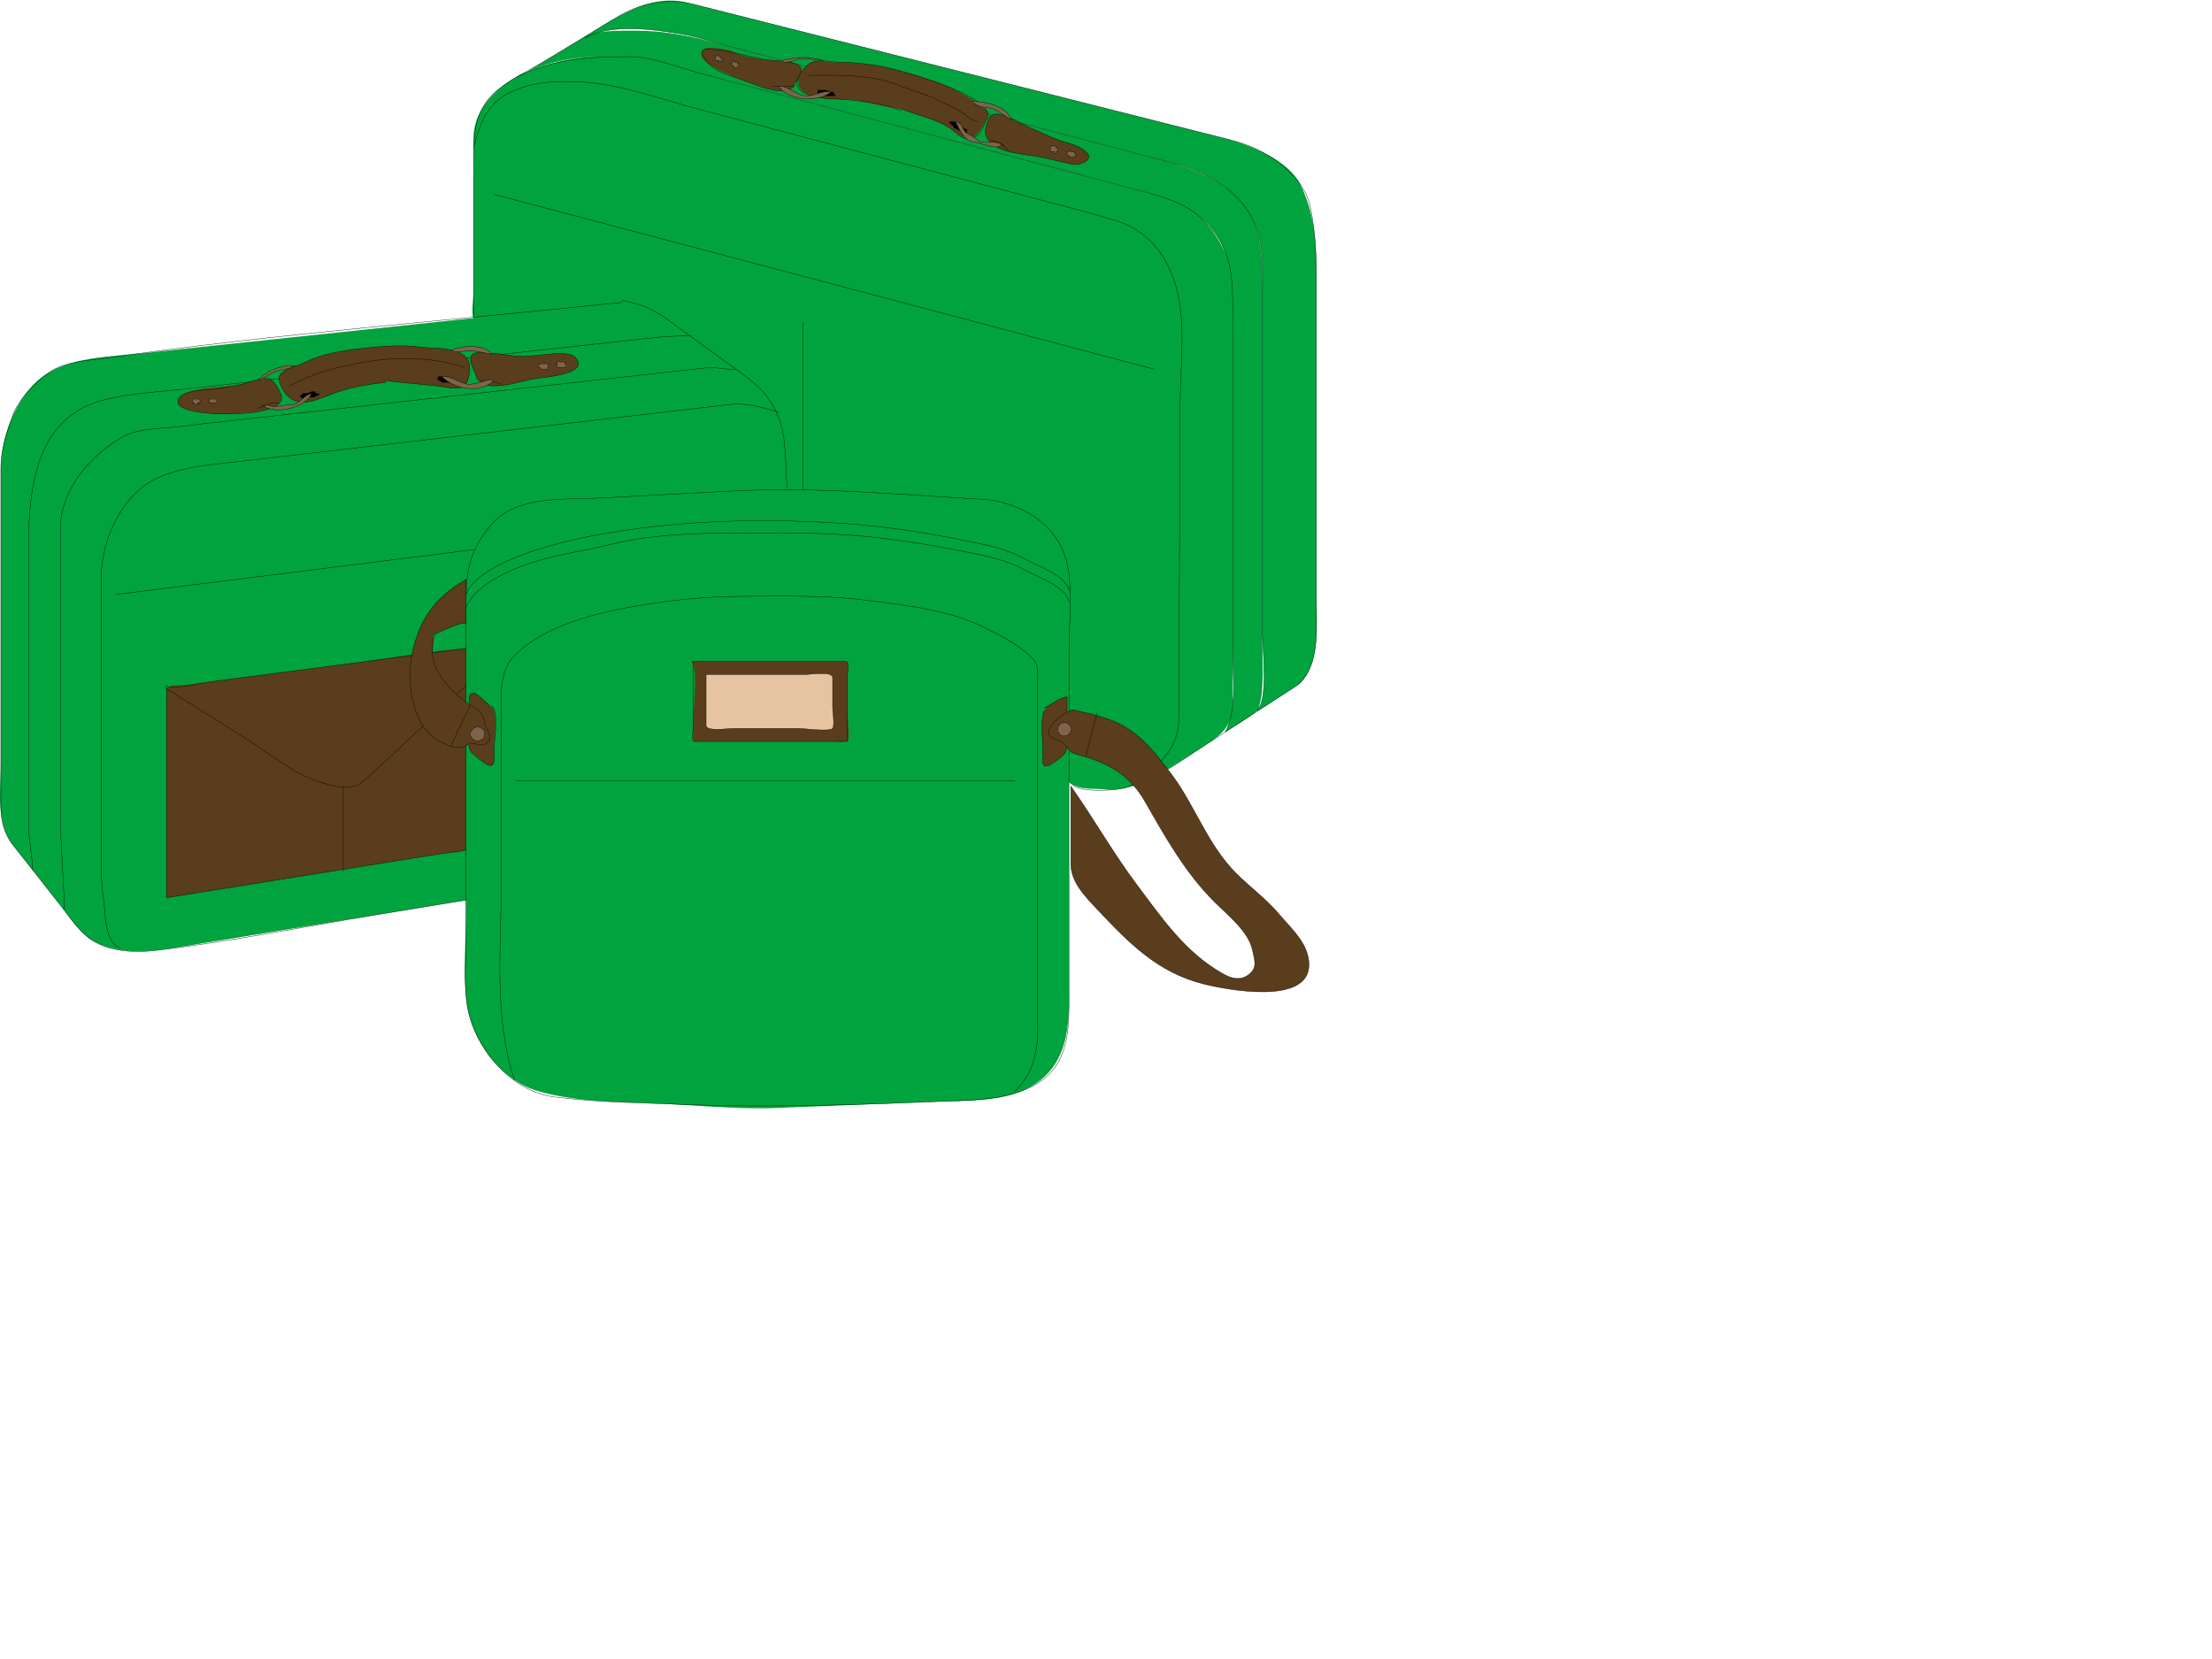 <?xml version="1.0"?><svg width="640" height="480" xmlns="http://www.w3.org/2000/svg">
 <title>No Name Bags</title>
 <!-- Copyright (c) 1992, 1994 Adobe Systems Incorporated.  All Rights Reserved.Myriad is a trademark of Adobe Systems Incorporated may be registered in certain jurisdictions. -->
 <g>
  <title>Layer 1</title>
  <g id="XMLID_1_">
   <g id="g466">
    <path fill="#00A33D" id="path468" d="m356.651,201.6c0.819,6.223 -1.757,9.981 -6.636,13.149c-4.849,3.149 -9.663,6.317 -14.614,9.303c-4.291,2.589 -10.753,4.915 -15.781,4.364c-3.007,-0.329 -7.257,0.18 -9.714,-1.73c-18.671,-14.51 -37.342,-29.021 -56.013,-43.531c-28.019,-21.774 -56.037,-43.549 -84.056,-65.324c-9.048,-7.031 -18.095,-14.063 -27.143,-21.095c-1.802,-1.4 -3.604,-2.8 -5.405,-4.201c-1.17,-0.909 -0.289,-6.414 -0.289,-7.692c0,-14.93 0,-29.86 0,-44.79c0,-9.258 7.925,-16.256 16.03,-19.511c10.959,-4.4 23.21,-5.331 34.903,-3.197c7.308,1.333 14.554,3.822 21.724,5.736c32.945,8.795 65.891,17.59 98.836,26.384c7.795,2.081 15.59,4.162 23.386,6.243c4.704,1.256 10.591,1.965 14.263,5.634c4.3,4.298 7.081,8.404 9.347,14.047c2.147,5.35 1.163,13.227 1.163,18.83c0,13.638 0,27.277 0,40.915c-0.001,22.155 -0.001,44.31 -0.001,66.466"/>
    <path fill="#00A33D" id="path470" d="m376.03,197.84c-4.047,2.63 -8.094,5.261 -12.141,7.891c-0.079,-0.12 -0.159,-0.24 -0.238,-0.36c3.434,-2.155 1.609,-18.534 1.609,-21.854c0,-16.712 0,-33.425 0,-50.138c0,-15.881 0,-31.763 0,-47.645c0,-7.75 0.64,-16.323 -3.379,-23.312c-4.717,-8.203 -13.365,-12.825 -22.339,-15.187c-10.515,-2.767 -21.028,-5.534 -31.543,-8.301c-32.386,-8.523 -64.771,-17.046 -97.157,-25.57c-4.556,-1.199 -9.173,-2.789 -13.827,-3.56c-7.862,-1.302 -20.51,-3.101 -27.715,1.215c-0.07,-0.113 -0.14,-0.227 -0.21,-0.34c8.986,-5.451 18.728,-12.692 29.91,-9.868c7.782,1.966 15.565,3.931 23.349,5.897c33.531,8.469 67.063,16.938 100.595,25.407c10.523,2.658 21.047,5.316 31.57,7.974c7.223,1.824 18.166,6.22 21.686,13.258c4.05,8.098 4.681,16.41 4.681,25.388c0,15.667 0,31.333 0,46.999c0,15.62 0,31.24 0,46.86c-0.002,8.178 1.288,19.106 -4.851,25.246"/>
    <path fill="#00A33D" id="path472" d="m152.24,20.89c5.529,-3.35 11.057,-6.7 16.586,-10.05c3.515,-2.13 10.301,-1.97 14.75,-1.97c8.013,0 14.848,1.226 22.492,3.238c31.427,8.271 62.854,16.542 94.279,24.812c12.216,3.215 24.431,6.43 36.646,9.645c7.894,2.077 15.648,5.098 21.494,10.976c6.137,6.169 6.773,15.358 6.773,23.579c0,14.463 0,28.926 0,43.389c0,20.627 0,41.255 0,61.882c0,3.795 0.216,7.66 0,11.45c-0.091,1.591 -0.17,3.299 -0.529,4.84c-0.08,0.342 -0.75,3.189 -0.961,2.871c0.238,0.359 -8.184,5.579 -9.26,6.279c3.523,-6.409 2.141,-16.262 2.141,-23.418c0,-16.647 0,-33.294 0,-49.94c0,-15.615 0,-31.231 0,-46.846c0,-8.411 0.048,-16.462 -4.823,-23.778c-5.412,-8.127 -12.52,-10.157 -21.438,-12.538c-10.515,-2.807 -21.028,-5.613 -31.542,-8.42c-32.386,-8.646 -64.771,-17.291 -97.157,-25.937c-16.554,-4.42 -33.151,-7.427 -49.451,-0.064"/>
   </g>
   <g id="g474">
    <path fill="none" stroke="#000000" stroke-width="0.1" stroke-linecap="square" stroke-miterlimit="10" id="path476" d="m363.651,205.37c3.434,-2.155 1.609,-18.534 1.609,-21.854c0,-16.712 0,-33.425 0,-50.138c0,-15.881 0,-31.763 0,-47.645c0,-7.75 0.64,-16.323 -3.379,-23.312c-4.717,-8.203 -13.365,-12.825 -22.339,-15.187c-10.515,-2.767 -21.028,-5.534 -31.543,-8.301c-32.386,-8.523 -64.771,-17.046 -97.157,-25.57c-4.556,-1.199 -9.173,-2.789 -13.827,-3.56c-7.862,-1.302 -20.51,-3.101 -27.715,1.215"/>
    <path fill="none" stroke="#000000" stroke-width="0.1" stroke-linecap="square" stroke-miterlimit="10" id="path478" d="m354.5,211.84c3.464,-6.226 2.15,-15.723 2.15,-22.701c0,-16.518 0,-33.034 0,-49.551c0,-15.78 0,-31.561 0,-47.341c0,-8.1 0.394,-16.564 -4.306,-23.621c-5.631,-8.456 -12.339,-10.748 -21.721,-13.252c-10.284,-2.746 -20.569,-5.491 -30.854,-8.237c-32.473,-8.669 -64.945,-17.337 -97.418,-26.006c-6.206,-1.657 -13.708,-4.73 -20.25,-4.73c-11.757,0 -22.088,0.576 -32.723,5.93"/>
   </g>
  </g>
  <path fill="none" stroke="#000000" stroke-width="0.1" stroke-linecap="square" stroke-miterlimit="10" id="path480" d="m136.997,91.776c0,-13.956 0,-27.912 0,-41.868c0,-9.286 -0.625,-18.07 7.534,-24.351c4.086,-3.146 9.139,-5.527 13.53,-8.19c6.793,-4.12 13.587,-8.24 20.38,-12.359c6.891,-4.179 14.493,-5.726 22.337,-3.745c51.906,13.109 103.813,26.218 155.719,39.328c9.378,2.369 20.67,9.522 22.684,19.541c1.77,8.801 1.7,17.214 1.7,26.14c0,29.862 0,59.724 0,89.585c0,7.731 0.781,18.321 -6.446,23.02c-11.237,7.305 -22.54,14.519 -33.693,21.951c-4.74,3.158 -9.602,5.255 -14.978,7.047c-2.75,0.917 -12.526,1.397 -14.927,-0.469c-4.923,-3.825 -9.846,-7.65 -14.769,-11.477c-49.834,-38.726 -99.667,-77.451 -149.501,-116.176c-3.19,-2.479 -6.38,-4.958 -9.571,-7.438"/>
  <g id="XMLID_2_">
   <g id="g483">
    <path fill="#00A33D" id="path485" d="m227.44,225.83c0,8.904 -0.624,19.514 -11.506,21.298c-10.119,1.659 -20.237,3.319 -30.356,4.979c-34.365,5.636 -68.73,11.271 -103.095,16.907c-10.119,1.659 -20.238,3.319 -30.356,4.979c-8.094,1.327 -16.879,2.467 -24.422,-1.322c-4.503,-2.262 -7.271,-6.995 -10.294,-10.833c-4.559,-5.787 -9.117,-11.573 -13.675,-17.359c-5.081,-6.45 -3.485,-16.015 -3.485,-23.858c0,-28.388 0,-56.774 0,-85.162c0,-10.047 5.244,-23.015 14.53,-28.067c7.509,-4.085 17.574,-4.259 25.947,-5.146c26.079,-2.765 52.159,-5.53 78.238,-8.295c14.304,-1.517 28.607,-3.033 42.91,-4.549c2.298,-0.244 17.535,-0.39 18.195,-2.469c5.41,1.086 8.714,2.374 13.11,5.563c6.724,4.877 13.447,9.755 20.171,14.632c3.803,2.759 7.34,5.393 9.789,9.415c3.466,5.691 3.807,9.995 4.178,16.663c1.516,27.197 0.122,54.817 0.122,82.055c-0.001,3.521 -0.001,7.045 -0.001,10.569"/>
   </g>
  </g>
  <path fill="none" stroke="#000000" stroke-width="0.1" stroke-linecap="square" stroke-miterlimit="10" id="path487" d="m180.067,86.932c5.417,1.083 8.708,2.372 13.108,5.563c6.724,4.878 13.447,9.755 20.172,14.633c3.805,2.76 7.343,5.387 9.79,9.413c3.463,5.698 3.811,9.98 4.184,16.656c1.519,27.199 0.122,54.822 0.122,82.062c0,8.495 1.938,20.004 -3.284,26.978c-4.271,5.702 -12.437,5.583 -18.81,6.628c-32.454,5.321 -64.909,10.643 -97.363,15.964c-21.384,3.507 -42.828,7.935 -64.377,10.321c-4.76,0.527 -10.893,0.027 -15.165,-2.108c-4.69,-2.345 -7.239,-6.385 -10.415,-10.419c-4.696,-5.965 -9.393,-11.93 -14.09,-17.896c-3.013,-3.826 -3.692,-7.264 -3.692,-12.048c0,-28.613 0,-57.228 0,-85.841c0,-3.767 0,-7.534 0,-11.301c0,-5.539 1.708,-10.12 3.45,-15.343c1.566,-4.696 6.837,-9.973 10.848,-12.646c4.492,-2.995 10.5,-3.16 15.661,-3.898c49.654,-7.104 99.936,-10.884 149.815,-16.174c0.015,-0.001 0.031,-0.003 0.046,-0.005"/>
  <g id="XMLID_4_">
   <g id="g490">
    <path fill="#5A3D1C" id="path492" d="m135.38,187.609c0,13.335 0,26.671 0,40.006c0,5.816 0,11.633 0,17.448c0,1.562 -5.279,1.534 -6.563,1.74c-26.886,4.315 -53.771,8.631 -80.657,12.946c0,-13.425 0,-26.851 0,-40.275c0,-6.437 0,-12.873 0,-19.311c0,-2.36 3.396,-1.696 5.436,-1.963c15.915,-2.074 31.83,-4.149 47.744,-6.225c11.093,-1.446 22.334,-3.601 33.5,-4.367c0.18,0.001 0.36,0.001 0.54,0.001"/>
   </g>
  </g>
  <path fill="none" stroke="#000000" stroke-width="0.1" stroke-linecap="square" stroke-miterlimit="10" id="path494" d="m134.841,187.609c-14.813,1.932 -29.626,3.863 -44.439,5.796c-9.971,1.3 -19.941,2.601 -29.912,3.9c-1.851,0.241 -11.62,2.491 -12.325,1.07c0,20.458 0,40.917 0,61.375c26.674,-4.281 53.349,-8.563 80.022,-12.844c0.724,-0.116 7.189,-0.708 7.189,-1.405c0,-5.616 0,-11.231 0,-16.848c0,-13.682 0,-27.363 0,-41.045"/>
  <path fill="none" stroke="#000000" stroke-width="0.1" stroke-linecap="square" stroke-miterlimit="10" id="path496" d="m327.043,227.447c7.297,-5.478 13.96,-9.756 14.005,-19.667c0.057,-12.6 0.113,-25.199 0.17,-37.799c0.081,-17.922 0.162,-35.844 0.242,-53.765c0.04,-8.725 1.17,-18.234 0.08,-26.912c-1.457,-11.596 -7.054,-21.992 -19.035,-25.59c-7.527,-2.261 -15.14,-4.198 -22.735,-6.214c-32.82,-8.71 -65.64,-17.42 -98.46,-26.13c-10.403,-2.761 -21.3,-6.821 -32.124,-7.591c-7.198,-0.512 -15.16,-0.278 -21.759,3.021c-6.986,3.493 -8.451,9.036 -10.43,15.983"/>
  <line fill="none" stroke="#000000" stroke-width="0.1" stroke-linecap="square" stroke-miterlimit="10" y2="106.852" y1="56.243" x2="334.042" x1="142.917" id="line498"/>
  <path fill="none" stroke="#000000" stroke-width="0.1" stroke-linecap="square" stroke-miterlimit="10" id="path500" d="m9.4,251.675c0,-4.226 -1.078,-8.255 -1.078,-12.438c0,-5.317 0,-10.636 0,-15.953c0,-17.632 0,-35.264 0,-52.896c0,-18.626 -2.582,-47.717 20.729,-54.385c7.592,-2.172 16.009,-2.529 23.894,-3.393c13.556,-1.484 27.112,-2.968 40.667,-4.452c31.511,-3.45 63.021,-6.9 94.532,-10.35c4.018,-0.44 7.783,-0.648 11.839,-0.648"/>
  <path fill="none" stroke="#000000" stroke-width="0.1" stroke-linecap="square" stroke-miterlimit="10" id="path502" d="m18.554,262.98c0,-9.008 -1.078,-17.984 -1.078,-27.038c0,-17.164 0,-34.328 0,-51.491c0,-10.467 0,-20.933 0,-31.399c0,-11.505 8.75,-21.348 18.022,-26.661c4.627,-2.651 12.756,-2.401 17.897,-3.135c2.081,-0.297 4.167,-0.519 6.257,-0.751c12.593,-1.399 25.187,-2.798 37.78,-4.198c32.638,-3.626 65.276,-7.253 97.915,-10.88c2.915,-0.324 5.83,-0.647 8.745,-0.972c2.943,-0.327 5.851,0.526 8.814,0.396"/>
  <path fill="none" stroke="#000000" stroke-width="0.1" stroke-linecap="square" stroke-miterlimit="10" id="path504" d="m34.705,274.286c-4.675,-1.779 -4.145,-10.846 -4.792,-14.738c-0.556,-3.343 -0.592,-6.719 -0.592,-10.119c0,-15.937 0,-31.873 0,-47.81c0,-11.664 0,-23.327 0,-34.991c0,-10.267 5.89,-23.154 15.387,-27.9c7.767,-3.881 16.862,-4.325 25.417,-5.318c12.158,-1.412 24.316,-2.824 36.475,-4.235c32.191,-3.737 64.382,-7.475 96.572,-11.213c2.511,-0.292 5.021,-0.583 7.532,-0.875c5.56,-0.646 9.47,0.744 14.583,2.147"/>
  <line fill="none" stroke="#000000" stroke-width="0.1" stroke-linecap="square" stroke-miterlimit="10" y2="148.306" y1="171.993" x2="222.595" x1="33.627" id="line506"/>
  <path fill="none" stroke="#000000" stroke-width="0.1" stroke-linecap="square" stroke-miterlimit="10" id="path508" d="m47.623,198.913c7.781,4.889 15.562,9.777 23.342,14.665c6.934,4.356 14.185,10.592 22.163,12.872c3.674,1.05 8.402,2.634 11.774,-0.259c2.763,-2.37 5.417,-4.8 8.069,-7.293c7.468,-7.021 14.937,-14.041 22.405,-21.062"/>
  <line fill="none" stroke="#000000" stroke-width="0.1" stroke-linecap="square" stroke-miterlimit="10" y2="252.214" y1="227.447" x2="99.31" x1="99.31" id="line510"/>
  <line fill="none" stroke="#000000" stroke-width="0.1" stroke-linecap="square" stroke-miterlimit="10" y2="142.921" y1="93.393" x2="232.286" x1="232.286" id="line512"/>
  <g id="XMLID_3_">
   <g id="g515">
    <path fill="#00A33D" id="path517" d="m309.28,169.84c0,27.064 0,54.129 0,81.193c0,12.759 0,25.519 0,38.278c0,9.583 -1.263,18.605 -9.699,24.278c-8.122,5.461 -19.824,4.794 -29.278,5.169c-15.121,0.601 -30.241,1.201 -45.362,1.802c-12.113,0.481 -24.555,-0.898 -36.662,-1.37c-11.283,-0.44 -21.892,-0.429 -32.717,-3.53c-10.82,-3.1 -19.201,-14.708 -20.581,-25.723c-1.075,-8.574 -0.14,-17.776 -0.14,-26.396c0,-31.224 0,-62.446 0,-93.67c0,-8.71 3.887,-17.078 11.748,-21.582c9.918,-5.683 24.867,-4.091 35.933,-4.675c12.876,-0.68 25.752,-1.355 38.628,-2.031c11.563,-0.607 23.225,0.706 34.776,1.333c11.61,0.631 23.879,0.136 35.315,2.423c11.471,2.295 18.039,13.7 18.039,24.501"/>
   </g>
  </g>
  <path fill="none" stroke="#000000" stroke-width="0.1" stroke-linecap="square" stroke-miterlimit="10" id="path519" d="m285.586,144.539c-24.45,-1.336 -49.006,-3.768 -73.471,-2.482c-13.057,0.686 -26.114,1.374 -39.171,2.063c-10.021,0.528 -23.503,-0.814 -30.743,7.626c-6.288,7.331 -7.361,13.347 -7.361,22.518c0,15.215 0,30.431 0,45.646c0,17.155 0,34.311 0,51.465c0,8.302 -1.133,17.316 1.835,25.209c3.747,9.962 12.818,19.434 23.789,20.812c12.506,1.571 25.088,1.69 37.681,2.18c26.195,1.017 51.954,-0.014 78.167,-1.052c9.358,-0.37 21.462,-0.998 28.117,-8.705c5.518,-6.389 4.848,-16.428 4.848,-24.354c0,-32.135 0,-64.269 0,-96.402c0,-7.729 0.965,-16.271 -0.141,-23.967c-1.747,-12.179 -12.066,-19.127 -23.55,-20.557"/>
  <line fill="none" stroke="#000000" stroke-width="0.1" stroke-linecap="square" stroke-miterlimit="10" y2="225.833" y1="225.833" x2="293.663" x1="149.379" id="line521"/>
  <path fill="none" stroke="#000000" stroke-width="0.1" stroke-linecap="square" stroke-miterlimit="10" id="path523" d="m309.278,170.919c-0.703,-4.443 -9.228,-7.194 -12.653,-9.151c-5.157,-2.947 -11.488,-4.183 -17.268,-5.34c-11.358,-2.275 -22.544,-4.061 -34.149,-4.89c-22.823,-1.63 -46.295,-1.169 -68.914,2.602c-7.698,1.283 -15.498,3.096 -22.901,5.57c-5.558,1.858 -16.403,6.302 -18.551,12.284"/>
  <path fill="#5A3D1C" id="path525" d="m199.983,191.376c12.788,0 25.577,0 38.365,0c2.101,0 4.201,0 6.302,0c1.199,0 0.558,2.68 0.558,3.617c0,4.069 0,8.14 0,12.209c0,1.03 0.763,6.587 0,7.325c-0.435,0.421 -3.386,0 -3.955,0c-3.569,0 -7.14,0 -10.709,0c-8.212,0 -16.424,0 -24.636,0c-1.746,0 -3.492,0 -5.238,0c-0.323,0 -0.146,-4.896 -0.146,-5.369c0,-2.867 1.528,-16.612 -0.541,-17.782"/>
  <path fill="none" stroke="#000000" stroke-width="0.1" stroke-linecap="square" stroke-miterlimit="10" id="path527" d="m199.983,191.376c12.788,0 25.577,0 38.365,0c2.101,0 4.201,0 6.302,0c1.199,0 0.558,2.68 0.558,3.617c0,6.489 0,12.979 0,19.468c0,0.134 -34.666,0.066 -37.702,0.066c-2.137,0 -4.274,0 -6.412,0c-1.219,0 -0.569,-2.663 -0.569,-3.617c0,-6.512 0,-13.022 0,-19.534"/>
  <path fill="none" stroke="#000000" stroke-width="0.1" stroke-linecap="square" stroke-miterlimit="10" id="path529" d="m309.278,174.148c-0.702,-4.44 -9.23,-7.196 -12.653,-9.153c-5.153,-2.947 -11.491,-4.179 -17.268,-5.337c-11.357,-2.277 -22.569,-4.063 -34.149,-4.891c-11.538,-0.826 -22.904,-0.539 -34.429,-0.539c-11.129,0 -23.692,0.668 -34.485,3.365c-7.661,1.914 -15.372,2.837 -22.901,5.346c-6.269,2.089 -15.833,6.281 -18.551,12.824"/>
  <path fill="none" stroke="#000000" stroke-width="0.1" stroke-linecap="square" stroke-miterlimit="10" id="path531" d="m293.663,315.74c4.224,-4.223 5.869,-8.545 6.463,-14.536c0.33,-3.334 0,-6.909 0,-10.285c0,-14.746 0,-29.492 0,-44.238c0,-15.919 0,-31.839 0,-47.759c0,-3.08 0.854,-6.153 -1.364,-8.37c-4.214,-4.208 -8.894,-6.453 -14.171,-9.096c-10.224,-5.118 -23.332,-6.449 -34.534,-7.847c-11.645,-1.452 -23.245,-1.078 -34.892,-1.078c-11.939,0 -24.253,1.382 -35.945,3.727c-10.306,2.067 -23.677,6.029 -30.919,14.042c-4.356,4.819 -3.227,13.931 -3.227,20.126c0,14.464 0,28.929 0,43.394c0,19.164 -2.378,40.203 3.764,58.692"/>
  <path fill="#5A3D1C" id="path533" d="m81.539,114.928c-0.393,-1.732 -2.42,-5.384 -4.184,-5.384c-2.945,0 -6.322,1.577 -9.371,2.013c-3.475,0.497 -14.631,0.522 -16.323,3.909c-2.046,4.093 12.408,4.514 14.805,4.307c3.263,-0.281 14.903,-0.237 15.073,-4.845"/>
  <path fill="none" stroke="#000000" stroke-width="0.1" stroke-linecap="square" stroke-miterlimit="10" id="path535" d="m81.539,114.928c-0.383,-1.689 -2.269,-4.916 -3.764,-5.384c-2.183,-0.683 -6.486,1.541 -8.885,1.884c-2.933,0.419 -6.076,1.344 -9.003,1.344c-1.742,0 -6.902,0.575 -7.958,2.156c-3.143,4.709 11.487,4.845 13.979,4.845c3.561,0 14.266,-0.227 15.631,-4.309"/>
  <path fill="#7D644B" id="path537" d="m62.696,116.003l0,0l0,0l0,0l0,0c0,-0.18 0,-0.359 0,-0.539l0,0c-0.179,0 -0.357,0 -0.536,0l0,0l0,0l0,0l0,0c-0.179,0 -0.357,0 -0.536,0l0,0l0,0l0,0l0,0c-0.18,0 -0.361,0 -0.541,0l0,0l0,0l0,0l0,0c-0.179,0 -0.358,0 -0.537,0l0,0l0,0l0,0l0,0l0,0c0,0.18 0,0.359 0,0.539l0,0l0,0l0,0l0,0l0,0l0,0c-0.116,0.475 0.062,0.655 0.537,0.539l0,0l0,0l0,0l0,0c0.18,0 0.361,0 0.541,0l0,0l0,0l0,0l0,0c0.179,0 0.357,0 0.536,0l0,0l0,0l0,0l0,0c0.179,0 0.357,0 0.536,0l0,0l0,0l0,0c0,-0.18 0,-0.359 0,-0.539l0,0l0,0l0,0"/>
  <path fill="none" stroke="#000000" stroke-width="0.1" stroke-linecap="square" stroke-miterlimit="10" id="path539" d="m62.696,116.003l0,0l0,0l0,0l0,0c0,-0.18 0,-0.359 0,-0.539l0,0c-0.179,0 -0.357,0 -0.536,0l0,0l0,0l0,0l0,0c-0.179,0 -0.357,0 -0.536,0l0,0l0,0l0,0l0,0c-0.18,0 -0.361,0 -0.541,0l0,0l0,0l0,0l0,0c-0.179,0 -0.358,0 -0.537,0l0,0l0,0l0,0l0,0l0,0c0,0.18 0,0.359 0,0.539l0,0l0,0l0,0l0,0l0,0l0,0c-0.116,0.475 0.062,0.655 0.537,0.539l0,0l0,0l0,0l0,0c0.18,0 0.361,0 0.541,0l0,0l0,0l0,0l0,0c0.179,0 0.357,0 0.536,0l0,0l0,0l0,0l0,0c0.179,0 0.357,0 0.536,0l0,0l0,0l0,0c0,-0.18 0,-0.359 0,-0.539l0,0l0,0l0,0"/>
  <path fill="#7D644B" id="path541" d="m57.854,116.003l0,0l0,0l0,0l0,0l0,0l0,0c0.116,-0.477 -0.064,-0.656 -0.541,-0.539l0,0l0,0l0,0l0,0c-0.179,0 -0.358,0 -0.537,0l0,0l0,0l0,0c-0.179,0 -0.357,0 -0.536,0l0,0l0,0l0,0l0,0c-0.18,0 -0.361,0 -0.541,0l0,0l0,0l0,0l0,0c0,0.18 0,0.359 0,0.539l0,0l0,0l0,0l0,0l0,0l0,0c0,0.18 0,0.359 0,0.539l0,0l0,0l0,0l0,0c0.18,0 0.361,0 0.541,0l0,0l0,0c-0.116,0.474 0.062,0.655 0.536,0.539l0,0l0,0c0.179,-0.18 0.358,-0.359 0.537,-0.539c0,0.862 0.187,0.239 0,0l0,0c0.18,0 0.361,0 0.541,0l0,0l0,0l0,0l0,0l0,0c0,-0.18 0,-0.359 0,-0.539"/>
  <path fill="none" stroke="#000000" stroke-width="0.1" stroke-linecap="square" stroke-miterlimit="10" id="path543" d="m57.854,116.003l0,0l0,0l0,0l0,0l0,0l0,0c0.116,-0.477 -0.064,-0.656 -0.541,-0.539l0,0l0,0l0,0l0,0c-0.179,0 -0.358,0 -0.537,0l0,0l0,0l0,0c-0.179,0 -0.357,0 -0.536,0l0,0l0,0l0,0l0,0c-0.18,0 -0.361,0 -0.541,0l0,0l0,0l0,0l0,0c0,0.18 0,0.359 0,0.539l0,0l0,0l0,0l0,0l0,0l0,0c0,0.18 0,0.359 0,0.539l0,0l0,0l0,0l0,0c0.18,0 0.361,0 0.541,0l0,0l0,0c-0.116,0.474 0.062,0.655 0.536,0.539l0,0l0,0c0.179,-0.18 0.358,-0.359 0.537,-0.539c0,0.862 0.187,0.239 0,0l0,0c0.18,0 0.361,0 0.541,0l0,0l0,0l0,0l0,0l0,0c0,-0.18 0,-0.359 0,-0.539"/>
  <path fill="#5A3D1C" id="path545" d="m111.15,110.081c5.293,0.662 10.622,1.06 15.885,1.646c1.535,0.171 5.881,1.24 7.27,-0.03c1.492,-1.364 2.093,-5.772 1.073,-7.536c-2.324,-4.018 -9.687,-3.154 -13.717,-3.73c-5.378,-0.769 -11.701,-0.207 -17.084,0.392c-5.12,0.57 -11.378,1.547 -15.976,3.844c-5.061,2.528 -10.65,2.197 -6.262,8.765c3.218,4.817 8.494,2.645 12.661,0.957c5.534,-2.241 10.794,-3.114 16.693,-3.769c-0.182,-0.18 -0.362,-0.359 -0.543,-0.539"/>
  <path fill="none" stroke="#000000" stroke-width="0.1" stroke-linecap="square" stroke-miterlimit="10" id="path547" d="m111.15,110.081c5.293,0.662 10.622,1.06 15.885,1.646c1.535,0.171 5.881,1.24 7.27,-0.03c1.492,-1.364 2.093,-5.772 1.073,-7.536c-2.324,-4.018 -9.687,-3.154 -13.717,-3.73c-5.378,-0.769 -11.701,-0.207 -17.084,0.392c-5.12,0.57 -11.378,1.547 -15.976,3.844c-5.061,2.528 -10.65,2.197 -6.262,8.765c3.218,4.817 8.494,2.645 12.661,0.957c5.534,-2.241 10.794,-3.114 16.693,-3.769"/>
  <path id="path549" d="m131.613,110.081v0.539c0,-0.18 0,-0.359 0,-0.539l0,0l0,0l0,0c-0.567,-0.279 -0.516,-0.253 -1.078,-0.537l0,0c-0.181,0 -0.361,0 -0.542,0c-0.179,-0.18 -0.357,-0.359 -0.536,-0.539c-0.179,0 -0.357,0 -0.536,0c-0.181,0 -0.361,0 -0.542,0l0,0c-0.179,0 -0.357,0 -0.536,0c-0.181,0 -0.361,0 -0.542,0l0,0l0,0c-0.178,0 -0.356,0 -0.535,0l0,0c0.116,0.475 -0.062,0.655 -0.537,0.539l0,0l0,0l0,0l0,0l0,0l0,0c0.474,-0.116 0.653,0.063 0.537,0.537l0,0l0,0c0.178,0 0.356,0 0.535,0c0.181,0.18 0.361,0.359 0.542,0.539c0.179,0 0.357,0 0.536,0l0,0c0.181,0 0.361,0 0.542,0c0.179,0 0.357,0 0.536,0l0,0c0.179,0 0.357,0 0.536,0c0.181,0 0.361,0 0.542,0l0,0c0.179,0 0.358,0 0.537,0l0,0c0.18,0 0.361,0 0.541,0l0,0l0,0l0,0l0,0c0,-0.18 0,-0.359 0,-0.539"/>
  <path fill="none" stroke="#000000" stroke-width="0.1" stroke-linecap="square" stroke-miterlimit="10" id="path551" d="m131.613,110.081v0.539c0,-0.18 0,-0.359 0,-0.539l0,0l0,0l0,0c-0.567,-0.279 -0.516,-0.253 -1.078,-0.537l0,0c-0.181,0 -0.361,0 -0.542,0c-0.179,-0.18 -0.357,-0.359 -0.536,-0.539c-0.179,0 -0.357,0 -0.536,0c-0.181,0 -0.361,0 -0.542,0l0,0c-0.179,0 -0.357,0 -0.536,0c-0.181,0 -0.361,0 -0.542,0l0,0l0,0c-0.178,0 -0.356,0 -0.535,0l0,0c0.116,0.475 -0.062,0.655 -0.537,0.539l0,0l0,0l0,0l0,0l0,0l0,0c0.474,-0.116 0.653,0.063 0.537,0.537l0,0l0,0c0.178,0 0.356,0 0.535,0c0.181,0.18 0.361,0.359 0.542,0.539c0.179,0 0.357,0 0.536,0l0,0c0.181,0 0.361,0 0.542,0c0.179,0 0.357,0 0.536,0l0,0c0.179,0 0.357,0 0.536,0c0.181,0 0.361,0 0.542,0l0,0c0.179,0 0.358,0 0.537,0l0,0c0.18,0 0.361,0 0.541,0l0,0l0,0l0,0l0,0l0,0"/>
  <path fill="none" stroke="#000000" stroke-width="0.1" stroke-linecap="square" stroke-miterlimit="10" id="path553" d="m83.695,111.697c7.881,-4.247 16.022,-6.141 24.865,-7.397c7.797,-1.107 18.381,-0.661 25.745,2.014"/>
  <path fill="#5A3D1C" id="path555" d="m137.533,107.928c-0.995,-1.984 -3.009,-5.923 1.075,-5.923c3.219,0 6.583,0.479 9.793,0.938c3.283,0.469 6.384,-0.14 9.59,-0.399c2.049,-0.166 6.749,-0.783 8.345,0.809c4.937,4.919 -9.516,5.85 -11.911,6.247c-4.138,0.687 -15.865,5.113 -16.892,-1.672"/>
  <path fill="none" stroke="#000000" stroke-width="0.1" stroke-linecap="square" stroke-miterlimit="10" id="path557" d="m137.533,107.928c-0.995,-1.984 -3.009,-5.923 1.075,-5.923c3.219,0 6.583,0.479 9.793,0.938c3.283,0.469 6.384,-0.14 9.59,-0.399c2.049,-0.166 6.749,-0.783 8.345,0.809c4.937,4.919 -9.516,5.85 -11.911,6.247c-4.138,0.687 -15.865,5.113 -16.892,-1.672"/>
  <path fill="none" stroke="#000000" stroke-width="0.1" stroke-linecap="square" stroke-miterlimit="10" id="path559" d="m139.147,110.081c0.358,0.297 4.382,0.229 5.926,1.077"/>
  <path fill="#7D644B" id="path561" d="m158.532,105.774l0,0l0,0l0,0l0,0l0,0c0.116,-0.477 -0.064,-0.656 -0.541,-0.539l0,0l0,0l0,0l0,0c-0.179,0 -0.358,0 -0.537,0l0,0l0,0c-0.181,0 -0.361,0 -0.542,0l0,0l0,0l0,0c-0.179,0 -0.358,0 -0.537,0l0,0l0,0l0,0l0,0c-0.178,0.18 -0.357,0.359 -0.535,0.539l0,0l0,0l0,0l0,0c0,0.18 0,0.36 0,0.54l0,0l0,0l0,0l0,0c0.474,-0.115 0.651,0.065 0.535,0.538l0,0l0,0c0.179,0 0.358,0 0.537,0l0,0l0,0l0,0c0.181,0 0.361,0 0.542,0l0,0l0,0l0,0c0.179,0 0.358,0 0.537,0l0,0l0,0l0,0c0.476,0.117 0.657,-0.062 0.541,-0.538l0,0l0,0l0,0l0,0c0,-0.18 0,-0.36 0,-0.54"/>
  <path fill="none" stroke="#000000" stroke-width="0.1" stroke-linecap="square" stroke-miterlimit="10" id="path563" d="m158.532,105.774l0,0l0,0l0,0l0,0l0,0c0.116,-0.477 -0.064,-0.656 -0.541,-0.539l0,0l0,0l0,0l0,0c-0.179,0 -0.358,0 -0.537,0l0,0l0,0c-0.181,0 -0.361,0 -0.542,0l0,0l0,0l0,0c-0.179,0 -0.358,0 -0.537,0l0,0l0,0l0,0l0,0c-0.178,0.18 -0.357,0.359 -0.535,0.539l0,0l0,0l0,0l0,0c0,0.18 0,0.36 0,0.54l0,0l0,0l0,0l0,0c0.474,-0.115 0.651,0.065 0.535,0.538l0,0l0,0c0.179,0 0.358,0 0.537,0l0,0l0,0l0,0c0.181,0 0.361,0 0.542,0l0,0l0,0l0,0c0.179,0 0.358,0 0.537,0l0,0l0,0l0,0c0.476,0.117 0.657,-0.062 0.541,-0.538l0,0l0,0l0,0l0,0c0,-0.18 0,-0.36 0,-0.54"/>
  <path fill="#7D644B" id="path565" d="m163.374,105.235c0.181,0 0.361,0 0.542,0l0,0l0,0l0,0c-0.181,0 -0.361,0 -0.542,0c0,-0.179 0,-0.359 0,-0.538l0,0c-0.179,0 -0.357,0 -0.536,0l0,0l0,0c-0.181,0 -0.361,0 -0.542,0l0,0l0,0l0,0c-0.179,0 -0.357,0 -0.536,0l0,0l0,0l0,0c-0.474,-0.116 -0.653,0.064 -0.537,0.538l0,0l0,0l0,0l0,0l0,0l0,0c0,0.18 0,0.359 0,0.539l0,0l0,0l0,0l0,0c0,0.18 0,0.36 0,0.54c0.179,0 0.358,0 0.537,0l0,0l0,0l0,0c0.179,0 0.357,0 0.536,0l0,0l0,0l0,0c0.181,0 0.361,0 0.542,0l0,0l0,0c0.179,0 0.357,0 0.536,0l0,0l0,0l0,0c0.181,-0.18 0.361,-0.36 0.542,-0.54l0,0l0,0l0,0l0,0l0,0c-0.181,-0.18 -0.361,-0.359 -0.542,-0.539"/>
  <path fill="none" stroke="#000000" stroke-width="0.1" stroke-linecap="square" stroke-miterlimit="10" id="path567" d="m163.374,105.235c0.181,0 0.361,0 0.542,0l0,0l0,0l0,0c-0.181,0 -0.361,0 -0.542,0c0,-0.179 0,-0.359 0,-0.538l0,0c-0.179,0 -0.357,0 -0.536,0l0,0l0,0c-0.181,0 -0.361,0 -0.542,0l0,0l0,0l0,0c-0.179,0 -0.357,0 -0.536,0l0,0l0,0l0,0c-0.474,-0.116 -0.653,0.064 -0.537,0.538l0,0l0,0l0,0l0,0l0,0l0,0c0,0.18 0,0.359 0,0.539l0,0l0,0l0,0l0,0c0,0.18 0,0.36 0,0.54c0.179,0 0.358,0 0.537,0l0,0l0,0l0,0c0.179,0 0.357,0 0.536,0l0,0l0,0l0,0c0.181,0 0.361,0 0.542,0l0,0l0,0c0.179,0 0.357,0 0.536,0l0,0l0,0l0,0c0.181,-0.18 0.361,-0.36 0.542,-0.54l0,0l0,0l0,0l0,0l0,0l0,0"/>
  <path id="path569" d="m91.771,113.851c0.589,0 0.589,0 0,0l0,0l0,0l0,0c-0.179,0 -0.358,0 -0.537,0c0.117,-0.477 -0.064,-0.657 -0.541,-0.54c-0.179,0 -0.357,0 -0.536,0c-0.567,0.28 -0.518,0.255 -1.078,0.54c-0.179,0 -0.357,0 -0.536,0l0,0c-0.181,0 -0.361,0 -0.542,0c-0.475,-0.116 -0.653,0.064 -0.537,0.538c-0.18,0 -0.361,0 -0.541,0l0,0l0,0l0,0c0,0.18 0,0.359 0,0.539l0,0l0,0l0,0l0,0l0,0l0,0l0,0c0.475,-0.117 0.657,0.061 0.541,0.536c0.179,0 0.358,0 0.537,0l0,0c0.569,-0.278 0.516,-0.252 1.078,-0.536l0,0c0.179,0 0.357,0 0.536,0c0.181,0 0.361,0 0.542,0c0.179,0 0.357,0 0.536,0l0,0c0.567,-0.28 0.516,-0.255 1.078,-0.539l0,0l0,0l0,0c0.729,-0.175 0.729,-0.363 0,-0.538"/>
  <path fill="none" stroke="#000000" stroke-width="0.1" stroke-linecap="square" stroke-miterlimit="10" id="path571" d="m91.771,113.851c0.589,0 0.589,0 0,0l0,0l0,0l0,0c-0.179,0 -0.358,0 -0.537,0c0.117,-0.477 -0.064,-0.657 -0.541,-0.54c-0.179,0 -0.357,0 -0.536,0c-0.567,0.28 -0.518,0.255 -1.078,0.54c-0.179,0 -0.357,0 -0.536,0l0,0c-0.181,0 -0.361,0 -0.542,0c-0.475,-0.116 -0.653,0.064 -0.537,0.538c-0.18,0 -0.361,0 -0.541,0l0,0l0,0l0,0c0,0.18 0,0.359 0,0.539l0,0l0,0l0,0l0,0l0,0l0,0l0,0c0.475,-0.117 0.657,0.061 0.541,0.536c0.179,0 0.358,0 0.537,0l0,0c0.569,-0.278 0.516,-0.252 1.078,-0.536l0,0c0.179,0 0.357,0 0.536,0c0.181,0 0.361,0 0.542,0c0.179,0 0.357,0 0.536,0l0,0c0.567,-0.28 0.516,-0.255 1.078,-0.539l0,0l0,0l0,0c0.474,0.116 0.652,-0.064 0.536,-0.538"/>
  <path fill="none" stroke="#000000" stroke-width="0.1" stroke-linecap="square" stroke-miterlimit="10" id="path573" d="m74.542,118.156c2.188,-0.584 3.421,-1.941 5.925,-1.614"/>
  <path fill="#7D644B" id="path575" d="m74.542,110.081c3.149,-3.093 6.302,-4.307 10.767,-4.307c-1.708,1.176 -3.692,0.987 -5.384,1.614c-2.018,0.748 -3.254,2.088 -5.383,2.693"/>
  <path fill="none" stroke="#000000" stroke-width="0.1" stroke-linecap="square" stroke-miterlimit="10" id="path577" d="m74.542,110.081c3.149,-3.093 6.302,-4.307 10.767,-4.307c-1.708,1.176 -3.692,0.987 -5.384,1.614c-2.018,0.748 -3.254,2.088 -5.383,2.693"/>
  <path fill="#7D644B" id="path579" d="m130.535,101.469c2.942,-1.603 9.813,-1.942 11.846,1.075c-2.063,-0.413 -3.895,-0.884 -5.926,-1.075c-1.954,-0.184 -4.318,0.937 -5.92,0"/>
  <path fill="none" stroke="#000000" stroke-width="0.1" stroke-linecap="square" stroke-miterlimit="10" id="path581" d="m130.535,101.469c2.942,-1.603 9.813,-1.942 11.846,1.075c-2.063,-0.413 -3.895,-0.884 -5.926,-1.075c-1.954,-0.184 -4.318,0.937 -5.92,0"/>
  <path fill="#7D644B" id="path583" d="m142.917,110.081c-4.028,3.975 -11.498,2.443 -15.074,-1.076c2.281,-0.594 5.038,1.93 7.534,2.153c2.776,0.249 5.036,-1.689 7.54,-1.077"/>
  <path fill="none" stroke="#000000" stroke-width="0.1" stroke-linecap="square" stroke-miterlimit="10" id="path585" d="m142.917,110.081c-4.028,3.975 -11.498,2.443 -15.074,-1.076c2.281,-0.594 5.038,1.93 7.534,2.153c2.776,0.249 5.036,-1.689 7.54,-1.077"/>
  <path fill="#7D644B" id="path587" d="m75.62,117.081c3.614,3.151 12.801,1.013 14.537,-3.23c-2.309,0.321 -3.229,3.23 -6.194,3.23c-2.154,0 -4.485,1.18 -6.73,0c-0.588,0.557 -1.147,0.64 -1.613,0"/>
  <path fill="none" stroke="#000000" stroke-width="0.1" stroke-linecap="square" stroke-miterlimit="10" id="path589" d="m75.62,117.081c3.614,3.151 12.801,1.013 14.537,-3.23c-2.309,0.321 -3.229,3.23 -6.194,3.23c-2.154,0 -4.485,1.18 -6.73,0c-0.359,0.18 -0.718,0.359 -1.077,0.539"/>
  <path fill="#5A3D1C" id="path591" d="m230.135,23.94c5.777,-6.94 -4.253,-6.066 -8.883,-6.729c-2.729,-0.39 -6.438,-0.926 -8.885,-2.152c-1.31,-0.656 -7.309,-1.842 -8.617,-0.809c-4.331,3.417 9.582,8.397 11.429,9.014c3.179,1.062 13.531,5.825 14.956,0.676"/>
  <path fill="none" stroke="#000000" stroke-width="0.1" stroke-linecap="square" stroke-miterlimit="10" id="path593" d="m230.135,23.94c5.574,-6.696 -3.396,-5.944 -7.976,-6.599c-6.183,-0.884 -11.563,-3.091 -17.869,-3.091c-3.338,0 1.085,4.582 1.817,5.132c2.305,1.729 5.592,2.72 8.294,3.623c3.922,1.311 12.562,5.723 15.733,1.475"/>
  <path fill="#7D644B" id="path595" d="m213.442,19.095c0.181,0 0.361,0 0.542,0l0,0c0.116,-0.477 -0.065,-0.655 -0.542,-0.538l0,0l0,0l0,0l0,0c0,-0.179 0,-0.358 0,-0.537c-0.179,0 -0.356,0 -0.535,0l0,0l0,0l0,0l0,0c-0.475,0.116 -0.653,-0.064 -0.537,-0.539v0.539c0,-0.18 0,-0.359 0,-0.539c-0.477,-0.117 -0.657,0.063 -0.541,0.539l0,0l0,0l0,0l0,0l0,0l0,0l0,0l0,0c0,0.179 0,0.358 0,0.537l0,0l0,0l0,0l0,0c0,0.179 0,0.359 0,0.538l0,0c0.181,0 0.36,0 0.541,0l0,0l0,0l0,0c-0.116,0.475 0.063,0.654 0.537,0.539l0,0l0,0l0,0l0,0c0.179,0 0.356,0 0.535,0l0,0l0,0c0,-0.18 0,-0.359 0,-0.539c0.181,0 0.361,0 0.542,0l0,0c-0.181,0 -0.361,0 -0.542,0"/>
  <path fill="none" stroke="#000000" stroke-width="0.1" stroke-linecap="square" stroke-miterlimit="10" id="path597" d="m213.442,19.095c0.181,0 0.361,0 0.542,0l0,0c0.116,-0.477 -0.065,-0.655 -0.542,-0.538l0,0l0,0l0,0l0,0c0,-0.179 0,-0.358 0,-0.537c-0.179,0 -0.356,0 -0.535,0l0,0l0,0l0,0l0,0c-0.475,0.116 -0.653,-0.064 -0.537,-0.539v0.539c0,-0.18 0,-0.359 0,-0.539c-0.477,-0.117 -0.657,0.063 -0.541,0.539l0,0l0,0l0,0l0,0l0,0l0,0l0,0l0,0c0,0.179 0,0.358 0,0.537l0,0l0,0l0,0l0,0c0,0.179 0,0.359 0,0.538l0,0c0.181,0 0.36,0 0.541,0l0,0l0,0l0,0c-0.116,0.475 0.063,0.654 0.537,0.539l0,0l0,0l0,0l0,0c0.179,0 0.356,0 0.535,0l0,0l0,0c0,-0.18 0,-0.359 0,-0.539c0.181,0 0.361,0 0.542,0l0,0l0,0"/>
  <path fill="#7D644B" id="path599" d="m208.599,17.481c0.179,0 0.358,0 0.537,0c0,-0.18 0,-0.359 0,-0.539l0,0l0,0l0,0c-0.475,0.116 -0.653,-0.064 -0.537,-0.538l0,0l0,0l0,0l0,0c-0.181,0 -0.36,0 -0.541,0l0,0l0,0c0.116,-0.475 -0.062,-0.656 -0.536,-0.54l0,0l0,0c0,0.18 0,0.36 0,0.54c0.084,-0.737 -0.203,-0.469 -0.536,0l0,0l0,0l0,0l0,0l0,0l0,0l0,0l0,0c0,0.179 0,0.359 0,0.538l0,0l0,0l0,0l0,0l0,0c-0.116,0.474 0.062,0.655 0.536,0.539l0,0l0,0l0,0l0,0c0.179,0 0.357,0 0.536,0l0,0c0,0.18 0,0.359 0,0.539c0.181,0 0.36,0 0.541,0l0,0l0,0l0,0c-0.116,-0.475 0.063,-0.655 0.537,-0.539l0,0l0,0l0,0c-0.178,0 -0.358,0 -0.537,0"/>
  <path fill="none" stroke="#000000" stroke-width="0.1" stroke-linecap="square" stroke-miterlimit="10" id="path601" d="m208.599,17.481c0.179,0 0.358,0 0.537,0c0,-0.18 0,-0.359 0,-0.539l0,0l0,0l0,0c-0.475,0.116 -0.653,-0.064 -0.537,-0.538l0,0l0,0l0,0l0,0c-0.181,0 -0.36,0 -0.541,0l0,0l0,0c0.116,-0.475 -0.062,-0.656 -0.536,-0.54l0,0l0,0c0,0.18 0,0.36 0,0.54c0.084,-0.737 -0.203,-0.469 -0.536,0l0,0l0,0l0,0l0,0l0,0l0,0l0,0l0,0c0,0.179 0,0.359 0,0.538l0,0l0,0l0,0l0,0l0,0c-0.116,0.474 0.062,0.655 0.536,0.539l0,0l0,0l0,0l0,0c0.179,0 0.357,0 0.536,0l0,0c0,0.18 0,0.359 0,0.539c0.181,0 0.36,0 0.541,0l0,0l0,0l0,0c-0.116,-0.475 0.063,-0.655 0.537,-0.539l0,0l0,0l0,0l0,0"/>
  <path fill="#5A3D1C" id="path603" d="m260.825,31.479c4.776,2.051 11.352,3.275 15.368,6.619c5.506,4.582 7.416,0.036 9.763,-4.667c1.066,-2.136 -9.86,-7.629 -11.672,-8.413c-5.471,-2.367 -11.149,-3.862 -16.91,-5.304c-4.981,-1.248 -10.915,-1.694 -16.036,-1.694c-2.587,0 -5.054,-1.151 -7.433,0.537c-1.75,1.242 -3.506,4.469 -2.693,6.461c1.633,4.005 10.939,3.77 14.598,3.77c2.244,0 14.707,3.179 15.015,2.691"/>
  <path fill="none" stroke="#000000" stroke-width="0.1" stroke-linecap="square" stroke-miterlimit="10" id="path605" d="m260.825,31.479c4.416,1.896 11.064,3.037 14.77,6.12c1.647,1.371 3.644,3.513 6.023,2.324c2.818,-1.408 2.677,-3.164 3.969,-5.752c2.968,-5.947 -23.253,-13.215 -27.416,-14.258c-4.629,-1.159 -10.252,-1.893 -15.018,-1.893c-2.685,0 -5.632,-0.959 -8.176,0c-1.847,0.697 -4.771,4.175 -4.307,6.459c0.908,4.476 10.71,3.977 14.002,4.309c5.589,0.563 10.837,1.237 16.152,3.228"/>
  <path id="path607" d="m279.667,37.938l0,0l0,0l0,0l0,0l0,0c0.116,-0.476 -0.065,-0.655 -0.541,-0.538l0,0c-0.179,-0.179 -0.358,-0.357 -0.537,-0.536c-0.181,-0.18 -0.36,-0.36 -0.541,-0.54c-0.179,0 -0.356,0 -0.535,0c0.116,-0.475 -0.063,-0.654 -0.537,-0.539c-0.181,0 -0.361,0 -0.542,0l0,0c0.116,-0.474 -0.063,-0.654 -0.536,-0.538l0,0l0,0c-0.181,0 -0.361,0 -0.542,0l0,0l0,0c-0.179,0 -0.356,0 -0.535,0l0,0c0,0.179 0,0.359 0,0.538l0,0l0,0c0.474,-0.115 0.651,0.065 0.535,0.539l0,0c0.478,-0.117 0.658,0.063 0.542,0.54c0.562,0.284 0.51,0.258 1.078,0.536l0,0c0.562,0.281 0.513,0.256 1.072,0.538l0,0c0.566,0.281 0.517,0.255 1.078,0.54l0,0l0,0c0.181,0 0.36,0 0.541,0c0,-0.18 0,-0.36 0,-0.54"/>
  <path fill="none" stroke="#000000" stroke-width="0.1" stroke-linecap="square" stroke-miterlimit="10" id="path609" d="m279.667,37.938l0,0l0,0l0,0l0,0l0,0c0.116,-0.476 -0.065,-0.655 -0.541,-0.538l0,0c-0.179,-0.179 -0.358,-0.357 -0.537,-0.536c-0.181,-0.18 -0.36,-0.36 -0.541,-0.54c-0.179,0 -0.356,0 -0.535,0c0.116,-0.475 -0.063,-0.654 -0.537,-0.539c-0.181,0 -0.361,0 -0.542,0l0,0c0.116,-0.474 -0.063,-0.654 -0.536,-0.538l0,0l0,0c-0.181,0 -0.361,0 -0.542,0l0,0l0,0c-0.179,0 -0.356,0 -0.535,0l0,0c0,0.179 0,0.359 0,0.538l0,0l0,0c0.474,-0.115 0.651,0.065 0.535,0.539l0,0c0.478,-0.117 0.658,0.063 0.542,0.54c0.562,0.284 0.51,0.258 1.078,0.536l0,0c0.562,0.281 0.513,0.256 1.072,0.538l0,0c0.566,0.281 0.517,0.255 1.078,0.54l0,0l0,0c0.181,0 0.36,0 0.541,0c0,-0.18 0,-0.36 0,-0.54"/>
  <path fill="none" stroke="#000000" stroke-width="0.1" stroke-linecap="square" stroke-miterlimit="10" id="path611" d="m233.905,21.787c8.073,0 17.954,-0.358 25.573,2.692c4.316,1.728 8.411,2.734 12.649,4.846c1.829,0.912 3.605,1.72 5.385,2.691c1.715,0.936 3.465,2.944 5.383,3.231"/>
  <path fill="#5A3D1C" id="path613" d="m285.049,37.938c0.677,-3.143 1.001,-5.516 4.307,-4.844c2.965,0.603 5.935,2.697 8.713,3.887c2.898,1.242 5.55,2.567 8.518,3.648c2.853,1.04 5.549,1.261 7.805,3.5c2.261,2.245 -2.18,3.765 -3.921,3.417c-3.257,-0.652 -6.463,-1.511 -9.689,-2.155c-4.888,-0.973 -15.267,-1.09 -15.733,-7.453"/>
  <path fill="none" stroke="#000000" stroke-width="0.1" stroke-linecap="square" stroke-miterlimit="10" id="path615" d="m285.049,37.938c0.677,-3.143 1.001,-5.516 4.307,-4.844c2.965,0.603 5.935,2.697 8.713,3.887c2.898,1.242 5.55,2.567 8.518,3.648c2.853,1.04 5.549,1.261 7.805,3.5c2.261,2.245 -2.18,3.765 -3.921,3.417c-3.257,-0.652 -6.463,-1.511 -9.689,-2.155c-4.888,-0.973 -15.267,-1.09 -15.733,-7.453"/>
  <path fill="#7D644B" id="path617" d="m306.043,43.322v0.539c0,-0.18 0,-0.36 0,-0.539l0,0l0,0l0,0c0,-0.18 0,-0.359 0,-0.539l0,0l0,0l0,0c-0.179,0 -0.358,0 -0.537,0c0,-0.179 0,-0.357 0,-0.536c-0.181,0 -0.36,0 -0.541,0l0,0l0,0l0,0c-0.179,0 -0.356,0 -0.535,0l0,0l0,0l0,0c-0.179,0 -0.358,0 -0.537,0l0,0l0,0l0,0c0,0.179 0,0.357 0,0.536l0,0l0,0l0,0l0,0c0,0.18 0,0.359 0,0.539l0,0l0,0l0,0l0,0c0,0.18 0,0.359 0,0.539c0.179,0 0.358,0 0.537,0l0,0l0,0l0,0c0.179,0 0.356,0 0.535,0l0,0c-0.116,0.477 0.064,0.656 0.541,0.539c0,-0.18 0,-0.359 0,-0.539c0.179,0 0.358,0 0.537,0l0,0l0,0l0,0l0,0l0,0l0,0c0,-0.18 0,-0.36 0,-0.539"/>
  <path fill="none" stroke="#000000" stroke-width="0.1" stroke-linecap="square" stroke-miterlimit="10" id="path619" d="m306.043,43.322v0.539c0,-0.18 0,-0.36 0,-0.539l0,0l0,0l0,0c0,-0.18 0,-0.359 0,-0.539l0,0l0,0l0,0c-0.179,0 -0.358,0 -0.537,0c0,-0.179 0,-0.357 0,-0.536c-0.181,0 -0.36,0 -0.541,0l0,0l0,0l0,0c-0.179,0 -0.356,0 -0.535,0l0,0l0,0l0,0c-0.179,0 -0.358,0 -0.537,0l0,0l0,0l0,0c0,0.179 0,0.357 0,0.536l0,0l0,0l0,0l0,0c0,0.18 0,0.359 0,0.539l0,0l0,0l0,0l0,0c0,0.18 0,0.359 0,0.539c0.179,0 0.358,0 0.537,0l0,0l0,0l0,0c0.179,0 0.356,0 0.535,0l0,0c-0.116,0.477 0.064,0.656 0.541,0.539c0,-0.18 0,-0.359 0,-0.539c0.179,0 0.358,0 0.537,0l0,0l0,0l0,0l0,0l0,0l0,0l0,0"/>
  <path fill="#7D644B" id="path621" d="m310.891,44.939c0.179,0 0.356,0 0.535,0l0,0l0,0c0.116,-0.474 -0.061,-0.654 -0.535,-0.539l0,0l0,0c0,-0.18 0,-0.359 0,-0.539c-0.181,0 -0.36,0 -0.541,0l0,0l0,0l0,0c-0.179,0 -0.356,0 -0.535,0l0,0l0,0l0,0c-0.333,-0.467 -0.621,-0.737 -0.537,0l0,0l0,0c-0.181,0 -0.36,0 -0.541,0l0,0l0,0l0,0l0,0c0,0.18 0,0.359 0,0.539l0,0l0,0l0,0l0,0c0,0.18 0,0.359 0,0.539l0,0l0,0c0.181,0 0.36,0 0.541,0c0,0.179 0,0.358 0,0.537l0,0c0.179,0 0.358,0 0.537,0l0,0l0,0c0.179,0 0.356,0 0.535,0l0,0l0,0l0,0c0.181,0 0.36,0 0.541,0l0,0l0,0l0,0l0,0l0,0c0.179,-0.179 0.356,-0.358 0.535,-0.537c-0.178,0 -0.356,0 -0.535,0"/>
  <path fill="none" stroke="#000000" stroke-width="0.1" stroke-linecap="square" stroke-miterlimit="10" id="path623" d="m310.891,44.939c0.179,0 0.356,0 0.535,0l0,0l0,0c0.116,-0.474 -0.061,-0.654 -0.535,-0.539l0,0l0,0c0,-0.18 0,-0.359 0,-0.539c-0.181,0 -0.36,0 -0.541,0l0,0l0,0l0,0c-0.179,0 -0.356,0 -0.535,0l0,0l0,0l0,0c-0.333,-0.467 -0.621,-0.737 -0.537,0l0,0l0,0c-0.181,0 -0.36,0 -0.541,0l0,0l0,0l0,0l0,0c0,0.18 0,0.359 0,0.539l0,0l0,0l0,0l0,0c0,0.18 0,0.359 0,0.539l0,0l0,0c0.181,0 0.36,0 0.541,0c0,0.179 0,0.358 0,0.537l0,0c0.179,0 0.358,0 0.537,0l0,0l0,0c0.179,0 0.356,0 0.535,0l0,0l0,0l0,0c0.181,0 0.36,0 0.541,0l0,0l0,0l0,0l0,0l0,0c0.179,-0.179 0.356,-0.358 0.535,-0.537l0,0"/>
  <path id="path625" d="m241.439,27.71l0,0l0,0c0,-0.18 0,-0.359 0,-0.539l0,0l0,0l0,0c-0.179,-0.18 -0.357,-0.359 -0.536,-0.539c-0.181,0 -0.361,0 -0.542,0c-0.402,-0.135 -0.699,0.131 -0.536,-0.536c-0.179,0.179 -0.356,0.357 -0.535,0.536c0.162,-0.668 -0.136,-0.402 -0.541,-0.536l0,0c-0.18,0 -0.359,0 -0.539,0c-0.181,0 -0.36,0 -0.541,0l0,0c-0.179,0 -0.356,0 -0.535,0l0,0c-0.179,0 -0.357,0 -0.536,0l0,0l0,0l0,0c0,0.179 0,0.357 0,0.536l0,0l0,0l0,0l0,0c0,0.18 0,0.359 0,0.539c0.179,0 0.357,0 0.536,0l0,0c0.56,0.285 0.51,0.26 1.076,0.539c0.18,0 0.359,0 0.539,0l0,0c0.181,0 0.36,0 0.541,0c0.179,0 0.356,0 0.535,0s0.357,0 0.536,0l0,0c0.181,0 0.361,0 0.542,0l0,0c0.179,0 0.357,0 0.536,0l0,0l0,0l0,0l0,0c0.594,0 0.594,0 0,0"/>
  <path fill="none" stroke="#000000" stroke-width="0.1" stroke-linecap="square" stroke-miterlimit="10" id="path627" d="m241.439,27.71l0,0l0,0c0,-0.18 0,-0.359 0,-0.539l0,0l0,0l0,0c-0.179,-0.18 -0.357,-0.359 -0.536,-0.539c-0.181,0 -0.361,0 -0.542,0c-0.402,-0.135 -0.699,0.131 -0.536,-0.536c-0.179,0.179 -0.356,0.357 -0.535,0.536c0.162,-0.668 -0.136,-0.402 -0.541,-0.536l0,0c-0.18,0 -0.359,0 -0.539,0c-0.181,0 -0.36,0 -0.541,0l0,0c-0.179,0 -0.356,0 -0.535,0l0,0c-0.179,0 -0.357,0 -0.536,0l0,0l0,0l0,0c0,0.179 0,0.357 0,0.536l0,0l0,0l0,0l0,0c0,0.18 0,0.359 0,0.539c0.179,0 0.357,0 0.536,0l0,0c0.56,0.285 0.51,0.26 1.076,0.539c0.18,0 0.359,0 0.539,0l0,0c0.181,0 0.36,0 0.541,0c0.179,0 0.356,0 0.535,0s0.357,0 0.536,0l0,0c0.181,0 0.361,0 0.542,0l0,0c0.179,0 0.357,0 0.536,0l0,0l0,0l0,0l0,0c0.181,0 0.36,0 0.541,0"/>
  <path fill="none" stroke="#000000" stroke-width="0.1" stroke-linecap="square" stroke-miterlimit="10" id="path629" d="m223.674,25.018c1.973,0 3.945,0 5.918,0"/>
  <path fill="#7D644B" id="path631" d="m225.288,25.018c2.846,4.065 11.661,4.818 15.073,1.614c-2.514,-0.613 -4.754,1.347 -7.534,1.078c-2.445,-0.236 -5.363,-3.232 -7.539,-2.692l0,0"/>
  <path fill="none" stroke="#000000" stroke-width="0.1" stroke-linecap="square" stroke-miterlimit="10" id="path633" d="m225.288,25.018c2.846,4.065 11.661,4.818 15.073,1.614c-2.514,-0.613 -4.754,1.347 -7.534,1.078c-2.445,-0.236 -5.363,-3.232 -7.539,-2.692l0,0"/>
  <path fill="#7D644B" id="path635" d="m226.366,17.481c4.2,-1.063 7.743,-1.264 11.844,0c-2.236,0 -3.923,-0.539 -5.924,-0.539c-1.923,0 -3.401,1.161 -5.384,1.078c-0.179,-0.18 -0.358,-0.359 -0.536,-0.539"/>
  <path fill="none" stroke="#000000" stroke-width="0.1" stroke-linecap="square" stroke-miterlimit="10" id="path637" d="m226.366,17.481c4.2,-1.063 7.743,-1.264 11.844,0c-2.236,0 -3.923,-0.539 -5.924,-0.539c-1.923,0 -3.401,1.161 -5.384,1.078l0,0"/>
  <path fill="#7D644B" id="path639" d="m289.893,41.708c-1.134,2.099 -6.281,-0.539 -7.805,-0.539c-3.065,0 -4.584,-4.021 -5.655,-5.922c2.304,0.498 1.801,1.8 2.963,2.961c0.782,0.781 2.451,1.37 3.23,2.152c1.885,1.892 5.726,-0.3 7.808,1.887c-0.181,-0.18 -0.36,-0.359 -0.541,-0.539"/>
  <path fill="none" stroke="#000000" stroke-width="0.1" stroke-linecap="square" stroke-miterlimit="10" id="path641" d="m289.893,41.708c-1.134,2.099 -6.281,-0.539 -7.805,-0.539c-3.065,0 -4.584,-4.021 -5.655,-5.922c2.304,0.498 1.801,1.8 2.963,2.961c0.782,0.781 2.451,1.37 3.23,2.152c1.885,1.892 5.726,-0.3 7.808,1.887"/>
  <path fill="#7D644B" id="path643" d="m281.282,29.324c3.547,0 10.186,1.325 11.303,5.384c-1.352,-0.811 -4.164,-3.229 -5.651,-3.229c-1.676,0 -4.335,-0.84 -5.652,-2.155"/>
  <path fill="none" stroke="#000000" stroke-width="0.1" stroke-linecap="square" stroke-miterlimit="10" id="path645" d="m281.282,29.324c3.547,0 10.186,1.325 11.303,5.384c-1.793,-1.075 -3.617,-2.584 -5.383,-3.229c-1.631,-0.595 -3.986,-0.146 -5.384,-1.616"/>
  <path fill="#E6C4A1" id="path647" d="m204.293,195.146c9.567,0 19.135,0 28.702,0c1.548,0 7.907,-0.992 7.907,0.865c0,2.867 0,5.735 0,8.603c0,0.898 0.647,5.492 0,6.146c-1.023,1.032 -8.415,0 -9.818,0c-6.295,0 -12.589,0 -18.884,0c-1.548,0 -7.907,0.992 -7.907,-0.865c0,-4.916 0,-9.832 0,-14.749"/>
  <path fill="none" stroke="#000000" stroke-width="0.1" stroke-linecap="square" stroke-miterlimit="10" id="path649" d="m204.293,195.146c9.567,0 19.135,0 28.702,0c1.548,0 7.907,-0.992 7.907,0.865c0,2.867 0,5.735 0,8.603c0,0.898 0.647,5.492 0,6.146c-1.023,1.032 -8.415,0 -9.818,0c-6.295,0 -12.589,0 -18.884,0c-1.548,0 -7.907,0.992 -7.907,-0.865c0,-4.916 0,-9.832 0,-14.749"/>
  <path fill="#5A3D1C" id="path651" d="m302.274,204.835c1.961,-1.069 4.268,-2.938 6.463,-3.231c0,3.979 0,7.959 0,11.938c0,4.222 -0.04,4.406 -3.675,6.95c-4.134,2.892 -3.323,-0.017 -3.323,-3.864c0,-1.91 -1.048,-11.336 1.078,-11.254c-0.181,-0.18 -0.362,-0.359 -0.543,-0.539"/>
  <path fill="none" stroke="#000000" stroke-width="0.1" stroke-linecap="square" stroke-miterlimit="10" id="path653" d="m302.274,204.835c1.961,-1.069 4.268,-2.938 6.463,-3.231c0,3.979 0,7.959 0,11.938c0,4.222 -0.04,4.406 -3.675,6.95c-4.134,2.892 -3.323,-0.017 -3.323,-3.864c0,-1.91 -1.048,-11.336 1.078,-11.254"/>
  <path fill="#5A3D1C" id="path655" d="m141.839,204.296c-0.847,-0.658 -3.883,-3.874 -4.842,-3.767c-1.729,0.193 -1.078,1.728 -1.078,3.527c0,2.523 -1.574,12.224 0.721,13.829c1.285,0.899 3.914,3.638 5.47,3.638c1.326,0 0.807,-4.329 0.807,-4.984c0,-2.268 1.44,-11.531 -1.078,-12.243"/>
  <path fill="none" stroke="#000000" stroke-width="0.1" stroke-linecap="square" stroke-miterlimit="10" id="path657" d="m141.839,204.296c-0.847,-0.658 -3.883,-3.874 -4.842,-3.767c-1.729,0.193 -1.078,1.728 -1.078,3.527c0,3.431 -1.458,10.863 0.536,13.7c0.483,0.688 4.634,3.851 5.384,3.767c1.585,-0.177 1.078,-2.89 1.078,-4.064c0,-3.045 1.507,-10.791 -0.536,-13.163"/>
  <path fill="#5A3D1C" id="path659" d="m125.151,183.839c0.763,-0.565 9.69,-4.604 9.69,-3.347c0,-4.269 0,-8.536 0,-12.805c-9.184,5.247 -13.669,11.774 -15.699,21.957c-0.946,4.747 -0.417,9.392 0.905,14.016c0.691,2.42 1.762,4.605 2.551,6.979c0.707,2.128 3.372,3.219 5.326,4.196c1.752,0.877 4.179,2.14 6.177,1.138c2.12,-1.063 5.113,0.329 6.66,-0.911c2.532,-2.03 -1.288,-8.953 -3.358,-10.197c-1.71,-1.027 -3.424,-2.185 -4.956,-3.461c-2.329,-1.94 -2.915,-4.025 -4.874,-5.99c-1.572,-1.576 -2.422,-4.57 -2.422,-6.789c0,-1.331 0.714,-4.496 0,-4.786"/>
  <path fill="none" stroke="#000000" stroke-width="0.1" stroke-linecap="square" stroke-miterlimit="10" id="path661" d="m125.151,183.839c0.763,-0.565 9.69,-4.604 9.69,-3.347c0,-4.269 0,-8.536 0,-12.805c-9.184,5.247 -13.669,11.774 -15.699,21.957c-1.564,7.854 0.221,20.909 7.94,24.771c2.221,1.111 4.095,2.233 6.682,1.728c0.985,-0.192 1.643,-1.08 2.694,-1.08c1.256,0 2.627,0.845 3.767,0.271c2.118,-1.067 1.569,-2.512 0.705,-4.237c-0.94,-1.876 -0.887,-4.645 -2.73,-5.752c-7.247,-4.354 -15.629,-12.149 -12.511,-21.505"/>
  <line fill="none" stroke="#000000" stroke-width="0.1" stroke-linecap="square" stroke-miterlimit="10" y2="215.604" y1="204.296" x2="130.535" x1="135.919" id="line663"/>
  <path fill="#7D644B" id="path665" d="m140.225,212.372c0.092,-1.441 -0.88,-1.698 -2.155,-2.151c-0.561,0.281 -0.512,0.257 -1.073,0.539c-1.314,1.115 -1.313,2.112 0,3.229c0.561,0.282 0.512,0.258 1.073,0.539c1.277,-0.455 2.248,-0.712 2.155,-2.156"/>
  <path fill="none" stroke="#000000" stroke-width="0.1" stroke-linecap="square" stroke-miterlimit="10" id="path667" d="m140.225,212.372c0.092,-1.441 -0.88,-1.698 -2.155,-2.151c-0.561,0.281 -0.512,0.257 -1.073,0.539c-1.314,1.115 -1.313,2.112 0,3.229c0.561,0.282 0.512,0.258 1.073,0.539c1.277,-0.455 2.248,-0.712 2.155,-2.156"/>
  <path fill="#5A3D1C" id="path669" d="m310.35,205.374c5.868,1.305 11.398,2.399 16.454,5.765c4.758,3.168 8.098,7.643 11.587,12.136c7.326,9.434 10.692,20.827 19.264,29.403c4.058,4.061 8.672,7.392 12.386,11.784c3.63,4.294 8.687,8.63 8.685,14.673c-0.004,11.824 -23.903,7.212 -30.409,5.587c-13.449,-3.36 -21.694,-11.92 -30.882,-21.655c-3.619,-3.833 -7.619,-7.918 -7.619,-13.21c0,-7.47 0,-14.939 0,-22.409c6.574,9.314 12.137,19.227 18.978,28.354c7.384,9.853 14.011,19.646 24.89,25.864c2.605,1.489 5.181,2.132 7.479,0.411c2.785,-2.087 1.837,-4.071 1.218,-7.163c-1.074,-5.367 -7.266,-10.243 -10.992,-13.971c-8.538,-8.541 -14.109,-18.57 -20.038,-28.919c-4.765,-8.315 -11.026,-11.399 -19.999,-13.849c-2.188,-0.598 -2.04,-1.662 -3.69,-3.113c-1.22,-1.072 -3.959,-1.328 -4.307,-3.226c-0.348,-1.882 5.166,-6.208 6.995,-6.462"/>
  <path fill="none" stroke="#000000" stroke-width="0.1" stroke-linecap="square" stroke-miterlimit="10" id="path671" d="m310.35,205.374c5.868,1.305 11.398,2.399 16.454,5.765c4.758,3.168 8.098,7.643 11.587,12.136c7.326,9.434 10.692,20.827 19.264,29.403c4.058,4.061 8.672,7.392 12.386,11.784c3.63,4.294 8.687,8.63 8.685,14.673c-0.004,11.824 -23.903,7.212 -30.409,5.587c-13.449,-3.36 -21.694,-11.92 -30.882,-21.655c-3.619,-3.833 -7.619,-7.918 -7.619,-13.21c0,-7.47 0,-14.939 0,-22.409c6.574,9.314 12.137,19.227 18.978,28.354c7.384,9.853 14.011,19.646 24.89,25.864c2.605,1.489 5.181,2.132 7.479,0.411c2.785,-2.087 1.837,-4.071 1.218,-7.163c-1.074,-5.367 -7.266,-10.243 -10.992,-13.971c-8.538,-8.541 -14.109,-18.57 -20.038,-28.919c-4.765,-8.315 -11.026,-11.399 -19.999,-13.849c-2.188,-0.598 -2.04,-1.662 -3.69,-3.113c-1.22,-1.072 -3.959,-1.328 -4.307,-3.226c-0.348,-1.882 5.166,-6.208 6.995,-6.462"/>
  <line fill="none" stroke="#000000" stroke-width="0.1" stroke-linecap="square" stroke-miterlimit="10" y2="218.835" y1="206.452" x2="314.12" x1="317.352" id="line673"/>
  <path fill="#7D644B" id="path675" d="m309.815,210.76c0.069,-0.468 -0.121,-0.827 -0.537,-1.078c-0.412,-0.519 -0.957,-0.685 -1.619,-0.537c-0.179,0 -0.358,0 -0.537,0c-0.179,0.179 -0.356,0.358 -0.535,0.537c-0.777,0.817 -0.778,1.874 0,2.69c0.179,0.18 0.356,0.359 0.535,0.539c0.179,0 0.358,0 0.537,0c0.663,0.147 1.208,-0.019 1.619,-0.539c0.416,-0.249 0.606,-0.606 0.537,-1.074c0,-0.18 0,-0.359 0,-0.538"/>
  <path fill="none" stroke="#000000" stroke-width="0.1" stroke-linecap="square" stroke-miterlimit="10" id="path677" d="m309.815,210.76c0.069,-0.468 -0.121,-0.827 -0.537,-1.078c-0.412,-0.519 -0.957,-0.685 -1.619,-0.537c-0.179,0 -0.358,0 -0.537,0c-0.179,0.179 -0.356,0.358 -0.535,0.537c-0.777,0.817 -0.778,1.874 0,2.69c0.179,0.18 0.356,0.359 0.535,0.539c0.179,0 0.358,0 0.537,0c0.663,0.147 1.208,-0.019 1.619,-0.539c0.416,-0.249 0.606,-0.606 0.537,-1.074l0,0"/>
  <path fill="none" stroke="#000000" stroke-width="0.1" stroke-linecap="square" stroke-miterlimit="10" id="path679" d="m291.506,43.322c-1.641,-1.646 -2.67,-2.368 -4.842,-2.692l0,0"/>
 </g>
</svg>